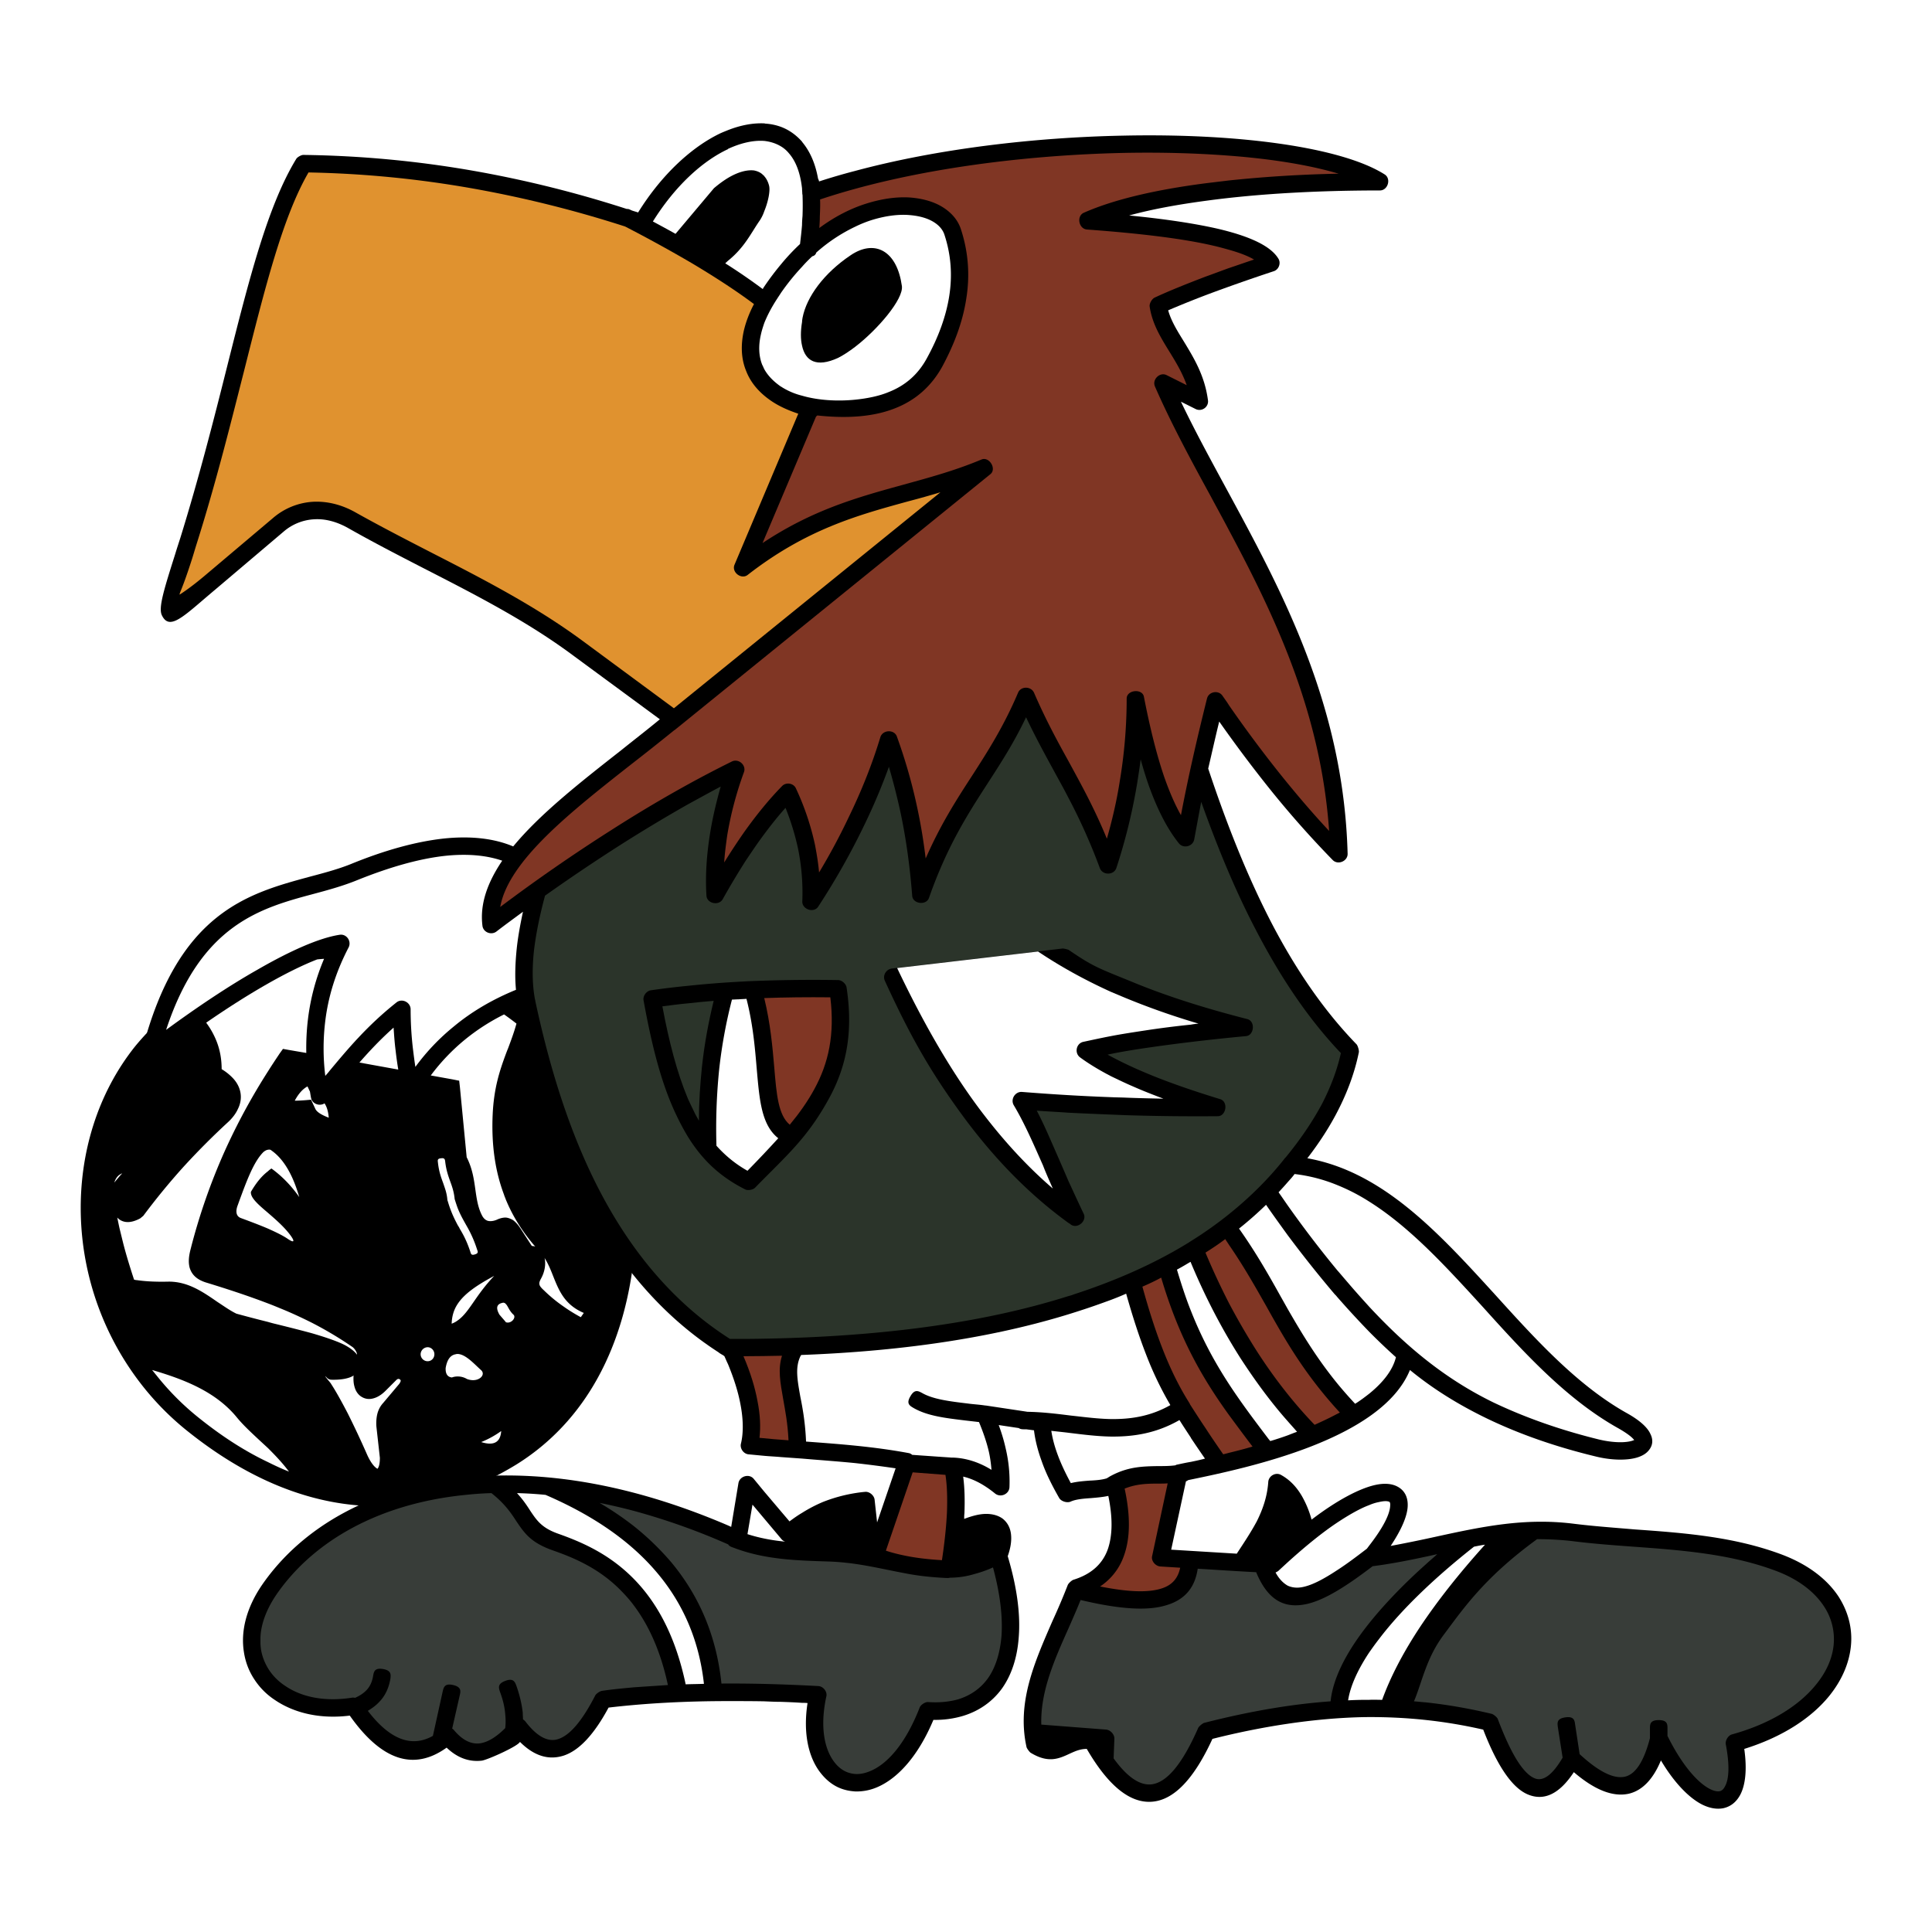 <svg xmlns="http://www.w3.org/2000/svg" width="2500" height="2500" viewBox="0 0 192.756 192.756"><g fill-rule="evenodd" clip-rule="evenodd"><path fill="#fff" d="M0 0h192.756v192.756H0V0z"/><path d="M63.315 124.723c-.425 4.721-1.648 9.064-3.67 12.734-1.973 3.596-4.719 6.543-8.14 8.666-5.394 3.295-10.887 4.568-16.306 4.02-5.593-.574-11.111-3.072-16.404-7.291a27.867 27.867 0 0 1-4.544-4.545 28.734 28.734 0 0 1-6.192-17.203c-.125-6.043 1.672-12.012 5.418-16.705a25.956 25.956 0 0 1 3.721-3.695c3.146-2.498 6.067-4.246 8.889-5.344 2.847-1.124 5.568-1.573 8.34-1.473 3.52.175 6.018.425 8.115.999 2.147.575 3.845 1.448 5.818 2.823 3.046 2.121 7.092 4.818 10.263 9.037 3.169 4.244 5.416 9.938 4.692 17.977z"/><path d="M183.443 159.307c-1.148-1.748-3.07-3.246-5.768-4.246-4.719-1.748-9.639-2.121-14.582-2.471-2.074-.176-4.17-.326-6.143-.574-4.869-.6-9.115.299-13.785 1.322-1.473.324-2.945.625-4.42.9 1.1-1.648 1.648-2.973 1.699-3.922.051-.924-.299-1.598-.975-1.973-.572-.324-1.348-.398-2.322-.174-1.498.35-3.67 1.447-6.291 3.445a10.02 10.02 0 0 0-.949-2.322c-.549-.949-1.223-1.648-2.072-2.123-.523-.324-1.248.051-1.299.676-.1 1.473-.549 2.746-1.148 3.945-.574 1.072-1.273 2.121-1.996 3.221l-6.543-.4 1.473-6.816a.955.955 0 0 0 .225-.125c6.217-1.273 19.303-4.096 22.123-10.986 2.248 1.848 4.77 3.422 7.592 4.795 3.244 1.572 6.865 2.846 10.887 3.82 1.672.424 3.32.424 4.318.074.5-.176.875-.424 1.125-.799.299-.424.35-.949.074-1.498-.273-.625-1.023-1.35-2.373-2.098-4.893-2.746-9.014-7.266-13.059-11.736-5.668-6.217-11.236-12.334-18.801-13.682 1.197-1.549 2.197-3.098 2.996-4.645 1.023-1.973 1.748-3.971 2.146-5.943.025-.176-.1-.625-.225-.773-3.32-3.422-6.117-7.543-8.539-12.211-2.398-4.645-4.443-9.813-6.268-15.306.352-1.499.699-3.071 1.098-4.694a133.758 133.758 0 0 0 5.096 6.792 98.134 98.134 0 0 0 6.217 7.016c.523.549 1.523.125 1.498-.625-.4-14.882-6.568-26.218-12.135-36.48-1.598-2.946-3.146-5.792-4.496-8.615l1.449.724c.625.325 1.348-.2 1.248-.874-.324-2.447-1.398-4.195-2.396-5.843-.65-1.049-1.273-2.048-1.574-3.122a99.24 99.24 0 0 1 4.371-1.748 189.783 189.783 0 0 1 6.143-2.147c.523-.15.773-.824.473-1.274-.748-1.223-2.746-2.197-6.041-2.971-2.297-.523-5.244-.973-8.84-1.323 2.271-.624 4.895-1.099 7.717-1.474 5.316-.724 11.385-1.023 17.303-1.023.799 0 1.148-1.173.475-1.598-4.295-2.722-14.582-4.12-26.117-3.87-8.814.174-18.454 1.298-26.718 3.52a61.267 61.267 0 0 0-3.595 1.05.862.862 0 0 0-.101-.275c-.274-1.548-.824-2.747-1.573-3.646 0-.025-.025-.025-.025-.05-.599-.674-1.298-1.173-2.098-1.473a5.51 5.51 0 0 0-1.548-.325c-.05 0-.075-.024-.125-.024-1.124-.051-2.347.174-3.621.674-.25.1-.5.2-.724.3-2.847 1.348-5.868 4.095-8.24 7.915-.2-.075-.425-.125-.625-.2-.174-.074-.325-.174-.5-.149a113.439 113.439 0 0 0-15.231-3.796 105.974 105.974 0 0 0-17.004-1.597c-.225-.025-.649.224-.749.399-2.846 4.669-4.694 11.96-6.892 20.7-1.324 5.269-2.797 11.062-4.669 17.104-.175.549-.35 1.074-.5 1.573-1.148 3.621-1.698 5.394-1.348 6.143.674 1.423 1.848.425 4.145-1.548.324-.275.699-.599 1.148-.974l6.892-5.843a5.077 5.077 0 0 1 2.972-1.199c1.073-.075 2.197.2 3.346.825 2.547 1.448 5.119 2.771 7.69 4.095 5.119 2.622 10.237 5.244 14.808 8.639l8.688 6.393c-1.298 1.074-2.597 2.072-3.87 3.096-4.045 3.171-8.09 6.343-10.762 9.589-1.948-.824-4.27-1.049-6.816-.8-2.872.3-6.068 1.199-9.414 2.572-1.249.499-2.647.874-4.07 1.249-6.167 1.673-13.185 3.546-16.73 17.354-.026.051-.026.1-.026.176v.049c.026.625.85 1.1 1.399.674 3.646-2.846 7.566-5.518 11.012-7.49 2.223-1.273 4.245-2.248 5.868-2.796a22.21 22.21 0 0 0-1.698 6.218c-.325 2.621-.2 5.242.3 7.865.124.697 1.048.949 1.522.424.674-.799 1.148-1.373 1.623-1.947 1.523-1.824 3.046-3.646 5.094-5.469.05.75.1 1.498.2 2.271.15 1.35.375 2.697.699 4.07.175.725 1.199.898 1.598.25a20.248 20.248 0 0 1 4.594-5.369c1.573-1.297 3.396-2.371 5.418-3.221 1.623 7.617 3.945 14.508 7.166 20.326 3.246 5.818 7.391 10.611 12.734 14.057.2.176.425.25.6.4.125.273.225.523.35.773.599 1.449 1.023 2.797 1.249 4.021.299 1.547.299 2.895.05 3.92-.125.475.25 1.023.75 1.072.524.051 1.048.1 1.573.15.549.051 1.124.074 1.672.125l2.098.15c1.748.15 3.521.273 5.294.449 1.348.15 2.696.324 4.045.523l-1.848 5.395-.25-2.273c-.05-.424-.524-.824-.949-.773-.325.025-.674.074-.999.125a15.374 15.374 0 0 0-3.246.898c-.699.299-1.373.648-2.048 1.074-.424.25-.849.549-1.248.85l-.85-1-1.672-1.973-1.049-1.273c-.45-.549-1.398-.273-1.523.424l-.724 4.371c-.1-.051-.225-.102-.325-.15-8.44-3.619-17.553-5.719-26.593-4.744-8.839.949-15.831 4.818-19.876 10.662-1.623 2.371-2.146 4.695-1.822 6.717.15.998.5 1.898 1.023 2.697a7.033 7.033 0 0 0 2.048 2.072c1.897 1.297 4.495 1.947 7.491 1.572 3.171 4.494 6.392 5.543 9.663 3.197 1.073 1.023 2.247 1.447 3.521 1.297.599-.1 3.57-1.422 3.795-1.871 1.398 1.396 2.847 1.848 4.345 1.373 1.548-.5 3.046-2.098 4.495-4.795 3.795-.449 7.865-.648 11.911-.648 1.199 0 2.422 0 3.621.023.574.025 1.124.051 1.672.051.7.025 1.399.051 2.098.1.175 0 .375 0 .55.025-.475 3.072.125 5.494 1.323 6.992.649.822 1.448 1.398 2.372 1.648.35.1.674.148 1.049.174a5.14 5.14 0 0 0 1.897-.301c2.073-.748 4.27-2.92 5.918-6.84a9.655 9.655 0 0 0 2.971-.4c1.547-.475 2.873-1.373 3.846-2.697.947-1.322 1.547-3.045 1.697-5.168.176-2.197-.15-4.895-1.1-8.064.301-.85.4-1.574.326-2.199-.076-.648-.35-1.146-.799-1.521-.426-.326-1-.5-1.674-.5-.625 0-1.348.174-2.197.5 0-.176 0-.375.024-.549.05-1.299.025-2.547-.125-3.672 1.074.25 2.123.824 3.195 1.697.551.426 1.398.051 1.424-.648a14.374 14.374 0 0 0-.375-3.846 17.406 17.406 0 0 0-.699-2.346l1.998.299c.176.125.375.125.6.125h.15l.773.1c.125 1.049.4 2.072.773 3.096.426 1.225 1.049 2.447 1.748 3.672.201.324.775.498 1.125.35.475-.225 1.223-.301 1.996-.35.6-.051 1.225-.102 1.773-.225.449 2.172.424 3.945-.049 5.318-.525 1.473-1.648 2.496-3.422 3.047-.174.049-.5.348-.574.523-.475 1.223-1 2.447-1.549 3.645-1.771 4.07-3.545 8.066-2.57 12.51.023.15.299.5.398.574 1.797 1.1 2.848.6 3.971.076.5-.225.998-.449 1.646-.449 2.148 3.695 4.32 5.443 6.518 5.268 2.174-.174 4.17-2.248 6.018-6.268 4.846-1.223 10.113-2.072 15.133-2.172 4.395-.051 8.289.426 11.885 1.248 1.398 3.621 2.871 5.768 4.395 6.443 1.648.723 3.197 0 4.645-2.199 2.098 1.799 3.92 2.498 5.494 2.148 1.348-.324 2.422-1.449 3.195-3.32 1.348 2.271 2.822 3.744 4.096 4.395.748.375 1.473.5 2.121.375.699-.15 1.273-.576 1.674-1.299.523-.949.725-2.498.424-4.619 3.846-1.199 6.693-3.098 8.465-5.27 1.273-1.572 1.998-3.271 2.172-4.969.179-1.723-.247-3.42-1.22-4.943z"/><path d="M94.701 29.565c-.325 2.047-1.098 4.119-2.222 6.167-.824 1.523-2.047 2.697-3.845 3.396-.899.375-2.073.624-3.321.749-1.748.175-3.671.075-5.294-.4a6.942 6.942 0 0 1-2.047-.874c-.025-.025-.025-.025-.05-.025-.724-.5-1.298-1.074-1.672-1.748-.075-.15-.125-.3-.2-.424-.35-.874-.399-1.923-.125-3.071.075-.35.199-.724.324-1.099.299-.75.724-1.573 1.298-2.447.125-.2.25-.375.374-.574a22.695 22.695 0 0 1 2.098-2.597 13.56 13.56 0 0 1 1.024-1.048c.225-.05.349-.2.4-.375a16.507 16.507 0 0 1 3.87-2.572 12.053 12.053 0 0 1 1.598-.649c1.349-.424 2.622-.599 3.72-.524 1.075.075 1.949.324 2.598.749.5.325.849.749.999 1.224.673 2.047.798 4.094.473 6.142z" fill="#fff"/><path d="M85.313 25.195c-.15.075-.3.175-.45.275-2.646 1.773-4.395 4.145-4.794 6.242-.024.15-.05.299-.05.424-.149.899-.149 1.698 0 2.347.325 1.523 1.424 2.222 3.596 1.224.499-.25 1.073-.625 1.698-1.099 2.272-1.748 4.844-4.769 4.669-6.068-.474-3.395-2.497-4.519-4.669-3.345z"/><path d="M80.069 19.477c0-.05-.024-.1-.024-.149 0-.176-.025-.351-.025-.525-.174-1.573-.624-2.722-1.298-3.496a3.041 3.041 0 0 0-.8-.699c-.499-.3-1.048-.475-1.672-.55h-.025c-1.074-.074-2.297.2-3.596.799v.025c-2.572 1.199-5.293 3.696-7.491 7.216.747.397 1.504.81 2.26 1.232l3.833-4.554c.5-.423.949-.748 1.398-1.022 1.049-.625 1.922-.824 2.597-.749.375.074.7.224.924.474.05.025.075.05.1.1.225.25.375.549.475.923.149.525-.1 1.673-.475 2.572-.125.375-.3.699-.45.924-.874 1.249-1.498 2.672-3.171 4.021-.025.02-.131.119-.272.255l.272.169A60.555 60.555 0 0 1 76.1 28.84c.05-.1.1-.175.15-.25a27.327 27.327 0 0 1 1.672-2.222 21.36 21.36 0 0 1 1.898-2.023c.074-.624.149-1.273.199-1.897 0-.299.025-.625.05-.924.025-.699.025-1.373 0-2.047z" fill="#fff"/><path d="M62.366 22.598a115.172 115.172 0 0 0-15.357-3.821 104.85 104.85 0 0 0-16.229-1.572c-2.572 4.444-4.32 11.436-6.417 19.75-1.348 5.293-2.796 11.136-4.719 17.229-.175.55-.325 1.074-.475 1.549-1.023 3.196-1.273 3.396-1.248 3.595.999-.649 1.822-1.324 2.396-1.798l6.917-5.843a6.72 6.72 0 0 1 3.97-1.623c1.373-.075 2.846.25 4.294 1.074 2.498 1.398 5.069 2.722 7.641 4.045 5.169 2.647 10.337 5.318 15.032 8.789l9.064 6.692 26.592-21.549a89.79 89.79 0 0 1-3.197.899c-5.093 1.398-10.187 2.796-16.029 7.341-.624.5-1.623-.25-1.324-.999l6.367-15.082c-.974-.324-1.873-.724-2.621-1.223-1.199-.799-2.098-1.798-2.572-3.021-.499-1.199-.574-2.572-.225-4.096.2-.824.524-1.698.999-2.597-1.873-1.398-3.97-2.746-6.142-4.045a142.6 142.6 0 0 0-6.717-3.694z" fill="#e0922f"/><path d="M161.42 142.477c-5.119-2.871-9.338-7.49-13.459-12.061-3.67-4.02-7.266-7.965-11.361-10.537a19.386 19.386 0 0 0-3.195-1.648 16.084 16.084 0 0 0-4.244-1.098c-.201.275-.426.523-.676.799-.299.35-.6.674-.922 1.023.322.449.623.898.922 1.324a108.31 108.31 0 0 0 4.92 6.441c.375.424.725.85 1.074 1.248.699.824 1.422 1.623 2.121 2.396 3.621 3.896 7.492 7.168 12.41 9.564 3.146 1.498 6.668 2.746 10.537 3.695 1.375.324 2.646.35 3.371.1.049-.025.074-.025.125-.049-.199-.274-.699-.674-1.623-1.197zM136.6 132.863a92.28 92.28 0 0 1-3.195-3.471c-.074-.1-.15-.176-.25-.275a120.37 120.37 0 0 1-4.67-5.867c-.723-1-1.447-1.998-2.172-3.047a35.946 35.946 0 0 1-2.695 2.373c1.695 2.396 2.971 4.645 4.193 6.842.227.398.449.799.674 1.197 1.398 2.424 2.848 4.846 4.92 7.393a42.15 42.15 0 0 0 1.797 2.047c.525-.324.975-.674 1.398-1 1.475-1.197 2.373-2.42 2.672-3.645a60.136 60.136 0 0 1-2.672-2.547zM118.822 143.475v-.023c-.375-.574-.775-1.174-1.148-1.773-2.297 1.322-4.57 1.672-6.842 1.648-1.398-.025-2.771-.201-4.195-.375-.574-.074-1.148-.125-1.748-.199.125.822.35 1.623.648 2.422.352.949.801 1.871 1.299 2.795.6-.148 1.225-.199 1.848-.248.625-.025 1.25-.076 1.725-.225.148-.076.273-.176.424-.25 1.723-.924 3.195-.949 4.719-.975.574 0 1.125 0 1.697-.074.076-.025.127-.074.201-.074.473-.102.924-.201 1.373-.275.475-.1.949-.199 1.398-.324-.475-.675-.924-1.349-1.399-2.05z" fill="#fff"/><path d="M116.75 140.18v-.025a34.06 34.06 0 0 1-2.396-4.994c-.75-1.922-1.398-3.969-1.998-6.092-.5.225-.998.424-1.523.623-1.023.375-2.072.75-3.172 1.1-7.74 2.521-17.003 3.996-27.741 4.395 0 .049-.025.074-.05.1-.549 1.123-.325 2.348-.024 4.045.249 1.223.499 2.672.574 4.494 3.371.25 6.766.5 10.238 1.148a.669.669 0 0 1 .349.176l3.92.275h.174c1.274.049 2.573.449 3.821 1.223-.051-.6-.125-1.174-.25-1.748-.225-.998-.574-1.996-.998-3.021-.426-.049-.875-.1-1.299-.15-2.048-.248-3.82-.449-5.219-1.248-.375-.225-.774-.424-.325-1.174.424-.748.799-.523 1.173-.324 1.099.625 2.697.824 4.57 1.049.548.076 1.099.1 1.748.199h.049l4.146.625c1.496.025 2.92.199 4.318.375 1.35.148 2.672.324 3.996.35 1.998.023 3.971-.275 5.943-1.398l-.024-.003z" fill="#fff"/><path d="M74.176 135.311c.699 1.623 1.149 3.121 1.398 4.469.274 1.373.325 2.598.2 3.672.923.1 1.897.174 2.896.248-.075-1.646-.325-2.945-.524-4.07-.3-1.697-.55-3.02-.125-4.369-1.272.024-2.546.05-3.845.05z" fill="#803624"/><path d="M125.289 92.762c-2.049-3.92-3.82-8.215-5.443-12.76-.25 1.299-.475 2.548-.699 3.746-.125.7-1.072.949-1.523.399-1.248-1.548-2.271-3.645-3.121-6.092a41.172 41.172 0 0 1-.699-2.298c-.1.799-.225 1.598-.35 2.397a57.024 57.024 0 0 1-2.072 8.439c-.25.75-1.373.75-1.648.025a58.565 58.565 0 0 0-3.146-7.041c-.498-.974-1.023-1.898-1.521-2.822-.9-1.648-1.799-3.296-2.697-5.194-1.248 2.622-2.572 4.645-3.895 6.692-1.999 3.096-3.996 6.218-5.793 11.336-.275.774-1.624.599-1.673-.226-.225-2.896-.599-5.593-1.124-8.114a66.255 66.255 0 0 0-1.199-4.744 59.957 59.957 0 0 1-2.422 5.743 71.283 71.283 0 0 1-4.62 8.189c-.424.699-1.623.3-1.598-.5a22.058 22.058 0 0 0-.425-5.268 25.188 25.188 0 0 0-1.249-4.07c-.899.999-1.772 2.123-2.671 3.371-.425.599-.824 1.198-1.249 1.823a76.934 76.934 0 0 0-2.347 3.92c-.399.698-1.598.424-1.623-.375-.125-1.998.025-4.121.375-6.268.25-1.548.624-3.096 1.049-4.595-1.049.55-2.123 1.149-3.271 1.773a158.072 158.072 0 0 0-6.692 4.021 184.368 184.368 0 0 0-7.566 5.093c-.524 1.948-.899 3.771-1.099 5.444-.199 1.823-.174 3.47.1 4.919a.193.193 0 0 1 .025.1v.025c1.623 7.59 3.87 14.408 7.066 20.15 2.248 4.045 4.945 7.541 8.166 10.412a32.47 32.47 0 0 0 4.195 3.172h1.623c12.66-.102 23.396-1.498 32.135-4.271.201-.049.375-.1.551-.174 4.295-1.398 8.139-3.121 11.461-5.17h.025v-.023c3.545-2.172 6.916-5.043 9.488-8.289.049-.076.125-.15.174-.201 1.475-1.797 2.672-3.57 3.621-5.344.873-1.697 1.498-3.371 1.873-5.043-3.299-3.467-6.07-7.637-8.492-12.307zm-42.523 16.73c-2.197 4.045-4.219 5.717-7.416 8.988-.175.199-.6.301-.899.225-.025 0-.075-.025-.125-.049-2.572-1.299-4.295-2.996-5.693-5.244a24.392 24.392 0 0 1-1.149-2.148c-1.522-3.17-2.472-7.041-3.271-11.436-.1-.449.275-.947.699-1.023a81.244 81.244 0 0 1 3.721-.449 97.776 97.776 0 0 1 4.969-.4c.275-.023.574-.023.849-.049 2.872-.125 5.918-.176 9.164-.125.375 0 .798.375.849.748.674 4.47-.025 7.866-1.698 10.962zm41.55-6.119c-3.996.375-7.168.775-9.764 1.15-1.549.225-2.896.449-4.047.699a39.456 39.456 0 0 0 3.348 1.623c2.172.947 4.793 1.871 7.891 2.82.822.25.6 1.699-.25 1.699-2.896.023-5.918 0-9.164-.102-1.848-.074-3.744-.148-5.744-.248-1.023-.076-2.096-.125-3.145-.201.773 1.475 1.424 3.047 2.197 4.795.299.699.623 1.424.947 2.197.477 1.023.975 2.123 1.525 3.271.373.723-.602 1.572-1.275 1.098-.074-.074-.174-.125-.25-.174-3.82-2.771-7.266-6.268-10.412-10.512-3.171-4.32-5.218-7.791-7.89-13.635-.25-.523.125-1.148.699-1.223l17.054-1.998a2.4 2.4 0 0 1 .549.125c.025 0 .025.025.051.025 2.447 1.672 2.922 1.797 6.293 3.17 3.371 1.4 7.217 2.623 11.51 3.721.825.204.7 1.626-.123 1.7z" fill="#2b342a"/><path d="M126.312 130.268c-1.123-1.975-2.248-3.971-3.695-6.068-.125-.201-.248-.375-.375-.574-.623.475-1.299.924-1.973 1.348a73.212 73.212 0 0 0 2.348 5.045 69.863 69.863 0 0 0 2.623 4.543c1.871 2.947 3.895 5.494 5.918 7.592.773-.35 1.521-.699 2.221-1.074.1-.049.199-.1.299-.15-3.494-3.797-5.418-7.168-7.366-10.662zM122.617 141.178c-2.646-3.67-4.969-7.641-6.766-13.709-.6.326-1.225.625-1.873.9.598 2.172 1.248 4.244 1.996 6.168.775 1.996 1.674 3.844 2.723 5.492 0 .025.025.051.025.076.498.773 1.023 1.598 1.547 2.371.6.924 1.199 1.797 1.773 2.621.199-.049.4-.1.574-.148.824-.201 1.598-.4 2.348-.625-.798-1.049-1.571-2.097-2.347-3.146z" fill="#803624"/><path d="M52.178 90.964c-.874.649-1.773 1.298-2.646 1.973-.524.399-1.324.075-1.398-.574-.275-2.197.524-4.345 1.973-6.492-1.598-.549-3.471-.699-5.543-.5-2.697.275-5.718 1.149-8.939 2.447-1.348.55-2.771.949-4.27 1.349-5.318 1.423-11.312 3.021-14.782 13.583 3.097-2.271 6.268-4.395 9.139-6.018 3.246-1.873 6.167-3.171 8.19-3.471.674-.1 1.199.649.874 1.273-1.273 2.447-2.022 4.869-2.322 7.316a22.427 22.427 0 0 0 0 5.492c.125-.148.274-.299.399-.473 1.897-2.273 3.795-4.547 6.717-6.867.549-.426 1.398 0 1.398.699 0 1.297.075 2.596.225 3.895.075.6.15 1.223.25 1.848a21.584 21.584 0 0 1 3.82-4.02c1.798-1.498 3.896-2.723 6.217-3.67-.125-1.275-.075-2.673.075-4.121.124-1.172.349-2.395.623-3.669zM147.062 154.312c-3.77 2.971-7.191 6.191-9.514 9.264-.35.449-.648.873-.949 1.299-1.123 1.697-1.873 3.32-2.098 4.768a33.086 33.086 0 0 1 1.574-.049h.523c.451-.025.875 0 1.299 0 .799-2.197 2.021-4.619 3.846-7.367 1.623-2.422 3.695-5.094 6.416-8.113-.372.048-.721.124-1.097.198zM138.623 149.842c-.199-.1-.549-.1-1.074.025-.275.051-.6.15-.949.299-.873.326-1.947.924-3.195 1.75-1.424.947-3.072 2.271-4.92 3.943-.299.275-.6.551-.922.85a1.072 1.072 0 0 1-.301.176c.35.648.775 1.072 1.223 1.322.451.199.949.25 1.523.125.949-.199 2.072-.799 3.396-1.672.898-.576 1.898-1.324 2.971-2.148l.225-.299c1.398-1.799 2.072-3.146 2.098-3.996.025-.199-.026-.35-.075-.375zM78.346 153.812a.77.77 0 0 1-.375-.25l-2.896-3.445-.5 2.945c1.249.401 2.498.626 3.771.75zM54.426 149.143a38.31 38.31 0 0 0-2.846-.174c.599.648.998 1.248 1.348 1.797.625.926 1.124 1.674 2.747 2.248 2.172.773 4.844 1.873 7.266 4.221 2.322 2.246 4.369 5.592 5.468 10.811.599-.025 1.198-.025 1.823-.049-.475-4.32-2.073-7.967-4.595-10.988-2.721-3.271-6.517-5.843-11.211-7.866z" fill="#fff"/><path d="M61.742 158.482c-2.172-2.123-4.645-3.121-6.642-3.82-2.172-.775-2.796-1.723-3.621-2.947-.5-.773-1.123-1.697-2.447-2.746-.949.025-1.898.1-2.797.199-8.339.875-14.906 4.494-18.651 9.914-1.049 1.547-1.573 3.045-1.599 4.369v.424c0 .225.025.449.051.674.124.75.399 1.424.799 2.049a5.553 5.553 0 0 0 1.573 1.572c1.647 1.148 3.995 1.648 6.767 1.199.075 0 .149 0 .25.025.5-.225.874-.477 1.173-.801.3-.324.525-.773.625-1.373.075-.424.149-.848.999-.699.849.15.774.574.724 1-.174.947-.524 1.672-1.099 2.271-.325.35-.699.625-1.148.9 2.198 2.871 4.37 3.693 6.492 2.496l.974-4.42c.1-.424.2-.85 1.049-.65.849.201.749.625.649 1.051l-.75 3.295c.075.051.15.1.2.176.824.973 1.673 1.396 2.547 1.297.774-.1 1.624-.6 2.547-1.521.05-.426.05-.9 0-1.375-.049-.699-.225-1.447-.524-2.246-.125-.4-.274-.799.549-1.1.799-.299.949.125 1.098.525.325.924.524 1.797.624 2.646 0 .25.025.475.025.674.1.074.175.125.25.225 1.148 1.498 2.247 2.072 3.246 1.748 1.198-.375 2.422-1.848 3.72-4.369.1-.176.474-.426.674-.449 1.024-.15 2.097-.25 3.171-.35 1.099-.076 2.247-.15 3.396-.227-.749-3.494-1.973-6.043-3.396-7.939-.475-.648-.999-1.199-1.498-1.697zM97.248 157.033a8.603 8.603 0 0 1-2.472.375c-.15.051-.3.025-.45.025-1.473-.074-2.822-.225-4.07-.475-2.796-.525-4.894-1.1-7.84-1.174-3.071-.1-6.192-.199-9.239-1.373-.224-.074-.424-.15-.524-.324a65.785 65.785 0 0 0-9.414-3.346 58.364 58.364 0 0 0-3.421-.799 31.638 31.638 0 0 1 3.421 2.32 27.236 27.236 0 0 1 3.746 3.621c2.772 3.346 4.494 7.316 4.994 12.086 3.121-.025 6.367.074 9.663.25.5.025.924.574.799 1.047-.649 2.998-.2 5.27.824 6.568.4.523.924.898 1.473 1.049.575.174 1.199.15 1.873-.1 1.773-.625 3.67-2.646 5.144-6.418.1-.273.55-.574.849-.549 1.099.074 2.098-.025 2.997-.275 1.199-.373 2.197-1.049 2.947-2.072.748-1.049 1.223-2.473 1.373-4.27.125-1.873-.125-4.145-.85-6.816a11.79 11.79 0 0 1-1.823.65zM143.393 155.061c-.375.076-.775.176-1.148.25-1.748.375-3.521.725-5.295.949-2.646 2.021-4.793 3.371-6.566 3.77-2.271.5-3.895-.398-5.045-3.145v-.025c-1.922-.1-3.82-.225-5.842-.35-.275 1.873-1.273 3.121-3.221 3.67-1.848.549-4.594.375-8.465-.549-.375.949-.799 1.896-1.225 2.871-1.422 3.172-2.795 6.316-2.695 9.562l6.492.5c.424.051.824.5.799.924l-.076 1.947c1.324 1.824 2.547 2.672 3.697 2.598 1.572-.125 3.146-1.998 4.744-5.643.074-.15.424-.451.6-.5 4.594-1.174 8.764-1.873 12.607-2.148.227-2.221 1.475-4.693 3.396-7.215 1.623-2.123 3.721-4.32 6.094-6.443.373-.348.774-.674 1.149-1.023zM181.971 160.254c-.949-1.447-2.572-2.721-4.895-3.57-4.445-1.648-9.264-2.021-14.109-2.371-2.045-.15-4.119-.301-6.242-.574a31.032 31.032 0 0 0-3.369-.176c-5.07 3.695-7.166 6.643-9.238 9.439-.9 1.174-1.449 2.346-1.873 3.471-.449 1.174-.75 2.271-1.174 3.27.398.025.773.076 1.174.102 2.322.25 4.494.648 6.592 1.148.174.049.549.35.6.523 1.297 3.422 2.496 5.395 3.645 5.893.85.375 1.797-.299 2.822-2.047l-.477-3.047c-.049-.424-.123-.848.75-.973.85-.125.924.299.975.723l.449 2.947c1.898 1.748 3.396 2.496 4.52 2.248 1.074-.25 1.898-1.549 2.496-3.846v-.949c0-.426 0-.85.875-.85.873 0 .873.424.873.85v.725c1.424 2.871 2.973 4.645 4.221 5.293.398.199.725.275.998.225.201-.049.375-.199.5-.449.424-.725.5-2.123.1-4.221-.074-.373.225-.898.625-.998 3.869-1.074 6.666-2.871 8.34-4.92 1.072-1.297 1.672-2.67 1.797-4.045a5.902 5.902 0 0 0-.975-3.821z" fill="#383d39"/><path d="M45.662 107.793l.15.025.074.65.674 6.99c.574 1.123.724 2.197.874 3.271.125.873.25 1.748.649 2.521.149.301.35.475.574.549.274.076.649.025.999-.148.299-.125.549-.176.799-.176.274.025.499.125.724.25.299.225.524.5.724.799l1.148 1.773c.025 0 .075.025.125.025.074 0 .15.023.225.049-1.173-1.348-2.197-2.896-2.946-4.719-.05-.15-.125-.299-.175-.475-.849-2.248-1.273-4.895-1.124-8.039.125-2.598.699-4.32 1.298-5.943.075-.199.149-.4.225-.574.299-.799.599-1.598.849-2.498a32.341 32.341 0 0 0-1.073-.799l-.162-.115a20.796 20.796 0 0 0-3.933 2.537 20.192 20.192 0 0 0-3.382 3.553l2.183.393.501.101zM27.284 132.039c1.323.324 2.622.65 3.821.975 1.198.35 2.247.699 3.021 1.049.699.324 1.224.725 1.498 1.098a.736.736 0 0 0-.05-.225 1.41 1.41 0 0 0-.375-.523 36.544 36.544 0 0 0-4.094-2.447c-1.049-.525-2.073-1-3.122-1.424-.424-.176-.849-.35-1.249-.5-2.097-.799-4.169-1.473-6.217-2.098-.924-.299-1.398-.799-1.598-1.473-.149-.574-.075-1.174.1-1.848a60.356 60.356 0 0 1 3.396-9.762 62.52 62.52 0 0 1 4.319-7.967c.375-.6.774-1.197 1.174-1.797l.324-.449.55.1 1.777.305c-.021-1.133.03-2.268.17-3.4a22.23 22.23 0 0 1 1.604-5.992c-.229.016-.458.036-.687.06-1.473.574-3.207 1.432-5.087 2.51-1.894 1.084-3.932 2.383-5.988 3.803a8.014 8.014 0 0 1 1.069 1.939c.349.926.474 1.824.474 2.697a5.27 5.27 0 0 1 1.124.898c.399.426.649.9.749 1.424.1.525.025 1.1-.25 1.648-.2.449-.549.924-1.049 1.373a73.889 73.889 0 0 0-4.42 4.445 68.052 68.052 0 0 0-3.97 4.844l-.3.25c-.824.449-1.523.498-2.073.125a1.752 1.752 0 0 1-.225-.201c.075.375.15.725.225 1.074.125.5.25 1.023.375 1.523.3 1.174.675 2.371 1.074 3.596.1.025.175.049.275.049 1.023.15 2.097.176 3.196.15 1.923 0 3.396 1.023 4.844 2.023.649.424 1.273.873 1.898 1.174.999.273 2.047.549 3.145.822.177.052.352.101.552.152zM39.469 104.797c-.1-.773-.15-1.521-.2-2.271-1.305 1.162-2.396 2.322-3.41 3.484l3.877.703a35.266 35.266 0 0 1-.267-1.916z" fill="#fff"/><path d="M31.104 109.867l.374.799c.175.324.674.598 1.323.848-.054-.641-.201-1.104-.422-1.432-.497.32-1.24.057-1.35-.564-.039-.201-.071-.404-.104-.605l-.246-.52c-.474.25-.898.725-1.273 1.424.349 0 .874-.025 1.624-.1l.074.15zM42.665 134.412a.714.714 0 0 0-.699.699c0 .398.324.699.699.699s.674-.301.674-.699c0-.375-.299-.699-.674-.699zM12.177 117.082h-.05c-.075.051-.125.076-.2.125-.225.15-.399.4-.524.775l.524-.625.25-.275zM45.662 130.092c-.4.6-.575 1.248-.6 1.973a2.33 2.33 0 0 0 .6-.324c1.173-.824 1.723-2.424 3.645-4.445-1.873.997-3.021 1.847-3.645 2.796zM44.663 119.805c.324 1.123.674 1.797.999 2.422.075.125.15.225.2.35.374.623.724 1.273 1.073 2.346.05.176.1.35.45.227.35-.1.3-.275.225-.449a11.84 11.84 0 0 0-1.099-2.473c-.275-.5-.574-1-.849-1.697-.1-.275-.2-.574-.3-.9-.075-.773-.274-1.297-.474-1.848-.175-.498-.375-1.049-.475-1.922-.024-.174-.05-.35-.399-.299-.375.023-.35.199-.324.398.1.949.324 1.523.524 2.072.175.525.374.998.424 1.723l.025.05zM39.918 137.633c-.024 0-.049-.025-.1-.051-.075-.023-.174 0-.274.1l-1.074 1.074c-.474.475-.949.725-1.398.799s-.824-.051-1.148-.299c-.275-.225-.475-.549-.574-.975-.075-.273-.1-.625-.075-1.049-.025 0-.025 0-.025.025-.45.275-1.199.424-2.197.398-.449-.023-.574-.449-.574-.299 0 .025.224.299.375.475.075.1.15.176.2.275.474.723 1.049 1.771 1.623 2.871a89.427 89.427 0 0 1 1.923 4.094c.35.801.725 1.275 1.024 1.449.05.025.075.025.075.025s-.024 0-.024-.025c.149-.174.225-.549.225-1.074l-.35-3.146c-.025-.424 0-.848.1-1.248.1-.398.299-.773.574-1.072l1.598-1.898c.125-.176.175-.301.15-.375-.029-.025-.029-.051-.054-.074zM25.786 143.6c-.799-.748-1.523-1.422-2.123-2.146-2.122-2.623-5.343-3.846-8.489-4.77.15.174.3.375.449.549a26.447 26.447 0 0 0 4.27 4.27c2.247 1.799 4.52 3.271 6.841 4.371.7.35 1.399.674 2.098.949-.674-.9-1.398-1.648-2.098-2.348l-.948-.875zM47.983 136.684c-.673-.6-1.522-1.572-2.321-1.598-.05 0-.125 0-.175.025-.524.074-.874.498-1.024 1.373-.025.574.174.898.624.947.2-.074.375-.1.575-.1.324 0 .624.076.924.25 1.098.427 1.972-.397 1.397-.897zM55.15 127.221c-.225-.574-.475-1.174-.824-1.723 0 .025.025.049.025.1.1.523.025 1.248-.375 1.973-.15.273-.2.449-.15.6.025.148.2.348.45.574a14.606 14.606 0 0 0 1.973 1.621c.524.375 1.099.725 1.698 1.051l.3-.426c-1.949-.825-2.498-2.272-3.097-3.77zM26.734 116.857c.101-.1.226-.199.351-.275 1.099.801 1.997 1.75 2.771 2.848-.574-1.998-1.448-3.721-2.771-4.645-.101-.1-.226-.1-.351-.074-.174.023-.324.125-.449.225-.999.998-1.698 2.922-2.597 5.393-.15.426-.199 1 .35 1.199.949.35 1.873.699 2.696 1.049.774.35 1.474.674 2.048 1.074.624.398.599.148.2-.4-.625-.848-1.499-1.598-2.248-2.248-.973-.824-1.772-1.521-1.698-2.096.525-.901 1.074-1.575 1.698-2.05zM50.006 142.775a9.333 9.333 0 0 1-1.998 1.1c1.349.424 1.923-.051 1.998-1.1zM50.456 130.092c-.05-.074-.125-.1-.225-.125-.675.1-.799.5-.4 1.199l.625.723v.025c.524.199 1.049-.424.799-.723-.475-.425-.575-.9-.799-1.099z" fill="#fff"/><path d="M120.795 49.515c-2.049-3.746-3.996-7.366-5.568-10.961-.301-.699.5-1.473 1.174-1.124l1.998.999c-.449-1.273-1.125-2.372-1.773-3.42-.875-1.424-1.674-2.747-1.924-4.42-.049-.3.225-.774.5-.898 1.449-.675 3.197-1.374 5.094-2.098.775-.274 1.549-.575 2.322-.849.824-.275 1.672-.575 2.498-.85-.6-.35-1.424-.674-2.498-.974-.449-.125-.975-.274-1.523-.399-2.971-.699-7.215-1.224-12.66-1.623-.822-.076-1.047-1.349-.299-1.673 3.047-1.349 7.242-2.297 12.012-2.922.797-.1 1.646-.199 2.471-.3a128.23 128.23 0 0 1 10.936-.674c-2.846-.849-6.615-1.473-10.936-1.798-3.246-.25-6.842-.35-10.561-.274-10.139.225-21.351 1.673-30.239 4.644.025.574 0 1.124-.025 1.698 0 .375-.025.774-.05 1.149 1.548-1.149 3.146-1.948 4.645-2.422 1.573-.5 3.046-.7 4.345-.625 1.373.1 2.546.45 3.446 1.049.824.549 1.423 1.273 1.698 2.147.749 2.297.898 4.619.524 6.916-.35 2.297-1.199 4.545-2.397 6.768-1.024 1.847-2.547 3.32-4.745 4.169-1.972.774-4.494 1.049-7.715.7-.05.05-.075.075-.125.1l-5.344 12.634c5.069-3.37 9.589-4.594 14.108-5.842 2.546-.699 5.119-1.398 7.74-2.497.775-.325 1.549.949.875 1.473l-31.24 25.319c-.1.075-.199.174-.299.225a260.673 260.673 0 0 1-4.22 3.346c-6.167 4.844-12.31 9.688-13.134 14.282a171.698 171.698 0 0 1 11.111-7.69c4.37-2.797 8.44-5.068 11.986-6.817.674-.349 1.473.35 1.224 1.049a35.074 35.074 0 0 0-1.673 6.318c-.125.898-.25 1.822-.299 2.696a65.542 65.542 0 0 1 2.022-3.071c1.249-1.748 2.498-3.271 3.746-4.544.399-.425 1.173-.3 1.398.25a26.319 26.319 0 0 1 1.898 5.643c.175.924.324 1.823.4 2.722a63.042 63.042 0 0 0 2.971-5.543c1.298-2.672 2.347-5.319 3.146-7.965.25-.75 1.399-.774 1.648-.05a53.511 53.511 0 0 1 2.097 7.416c.325 1.548.575 3.121.774 4.744 1.498-3.421 3.096-5.893 4.669-8.314 1.574-2.448 3.121-4.869 4.545-8.215.273-.674 1.299-.674 1.598 0 1.148 2.647 2.271 4.719 3.42 6.792 1.275 2.348 2.572 4.669 3.846 7.766.551-1.923 1-3.87 1.299-5.818.449-2.697.676-5.443.676-8.165 0-.874 1.572-1.023 1.721-.174.574 2.946 1.225 5.643 2.023 7.99.5 1.423 1.049 2.721 1.672 3.819.75-3.945 1.623-7.715 2.598-11.635.174-.699 1.148-.874 1.549-.275.225.325.449.625.648.949a123.393 123.393 0 0 0 5.469 7.316c1.521 1.873 3.021 3.621 4.52 5.219-.824-11.786-5.369-21.349-9.988-29.988-.602-1.153-1.225-2.276-1.825-3.4zM112.205 148.52c.574 2.646.574 4.869-.051 6.641a6.053 6.053 0 0 1-2.396 3.121c2.746.551 4.721.625 6.043.227 1.123-.326 1.723-1.025 1.947-2.098l-1.998-.125c-.498-.051-.922-.574-.799-1.049l1.549-7.242c-.301.025-.625.025-.924.025-1.123 0-2.197.025-3.371.5zM91.056 146.896l-2.671 7.814c.674.227 1.398.4 2.172.551 1.048.199 2.172.324 3.42.398.25-1.648.425-3.246.5-4.744.049-1.373.025-2.646-.15-3.77l-3.271-.249z" fill="#803624"/><path d="M128.484 141.803c-1.621-1.822-3.195-3.945-4.719-6.293-1.797-2.82-3.471-5.992-4.943-9.514a.199.199 0 0 0-.049-.1c-.426.25-.875.525-1.35.775.449 1.498.898 2.871 1.398 4.119 2.121 5.369 4.818 8.914 7.766 12.809l.15.176a30.306 30.306 0 0 0 1.746-.574c.326-.125.625-.25.924-.35-.298-.349-.596-.673-.923-1.048zM74.476 99.654c-.274.025-.524.025-.774.049-.225 0-.45.025-.674.025a49.15 49.15 0 0 0-1.273 6.941 57.936 57.936 0 0 0-.275 7.641c.899 1 1.898 1.824 3.096 2.498a115.768 115.768 0 0 0 3.071-3.246c-1.673-1.324-1.872-3.771-2.147-6.918-.175-2.072-.375-4.468-1.024-6.99z" fill="#fff"/><path d="M82.841 99.504c-2.297-.025-4.495 0-6.592.074.624 2.572.824 4.895.999 6.918.225 2.697.399 4.768 1.548 5.717.974-1.174 1.798-2.346 2.447-3.545 1.424-2.598 2.048-5.443 1.598-9.164z" fill="#803624"/><path d="M68.633 100.104c-.874.074-1.723.199-2.547.299.649 3.471 1.448 6.592 2.547 9.215.149.299.274.623.424.898.2.449.425.873.674 1.299 0-1.848.125-3.621.299-5.344.25-2.348.675-4.57 1.174-6.617-.872.074-1.722.15-2.571.25z" fill="#2b342a"/><path d="M108.061 103.949c.824-.176 1.723-.375 2.771-.576 1.023-.199 2.172-.373 3.471-.572 1.322-.201 2.822-.4 4.52-.574.25-.051.5-.076.75-.102-.25-.074-.5-.148-.75-.225a73.243 73.243 0 0 1-6.566-2.348c-.475-.197-.949-.398-1.424-.598-2.748-1.248-5.145-2.598-7.266-4.021l-14.059 1.648c2.497 5.244 5.143 9.914 8.064 13.859 2.322 3.121 4.795 5.842 7.467 8.139-.35-.799-.699-1.572-.975-2.297-.998-2.246-1.848-4.219-2.922-6.018-.35-.6.15-1.373.824-1.322 3.172.25 6.117.424 8.865.523.525.025 1.049.025 1.574.051 1.246.049 2.471.074 3.67.1-1.049-.4-2.023-.775-2.922-1.174-.824-.35-1.6-.725-2.322-1.074-1.199-.625-2.223-1.248-3.072-1.873-.573-.423-.398-1.372.302-1.546z" fill="#fff"/></g></svg>